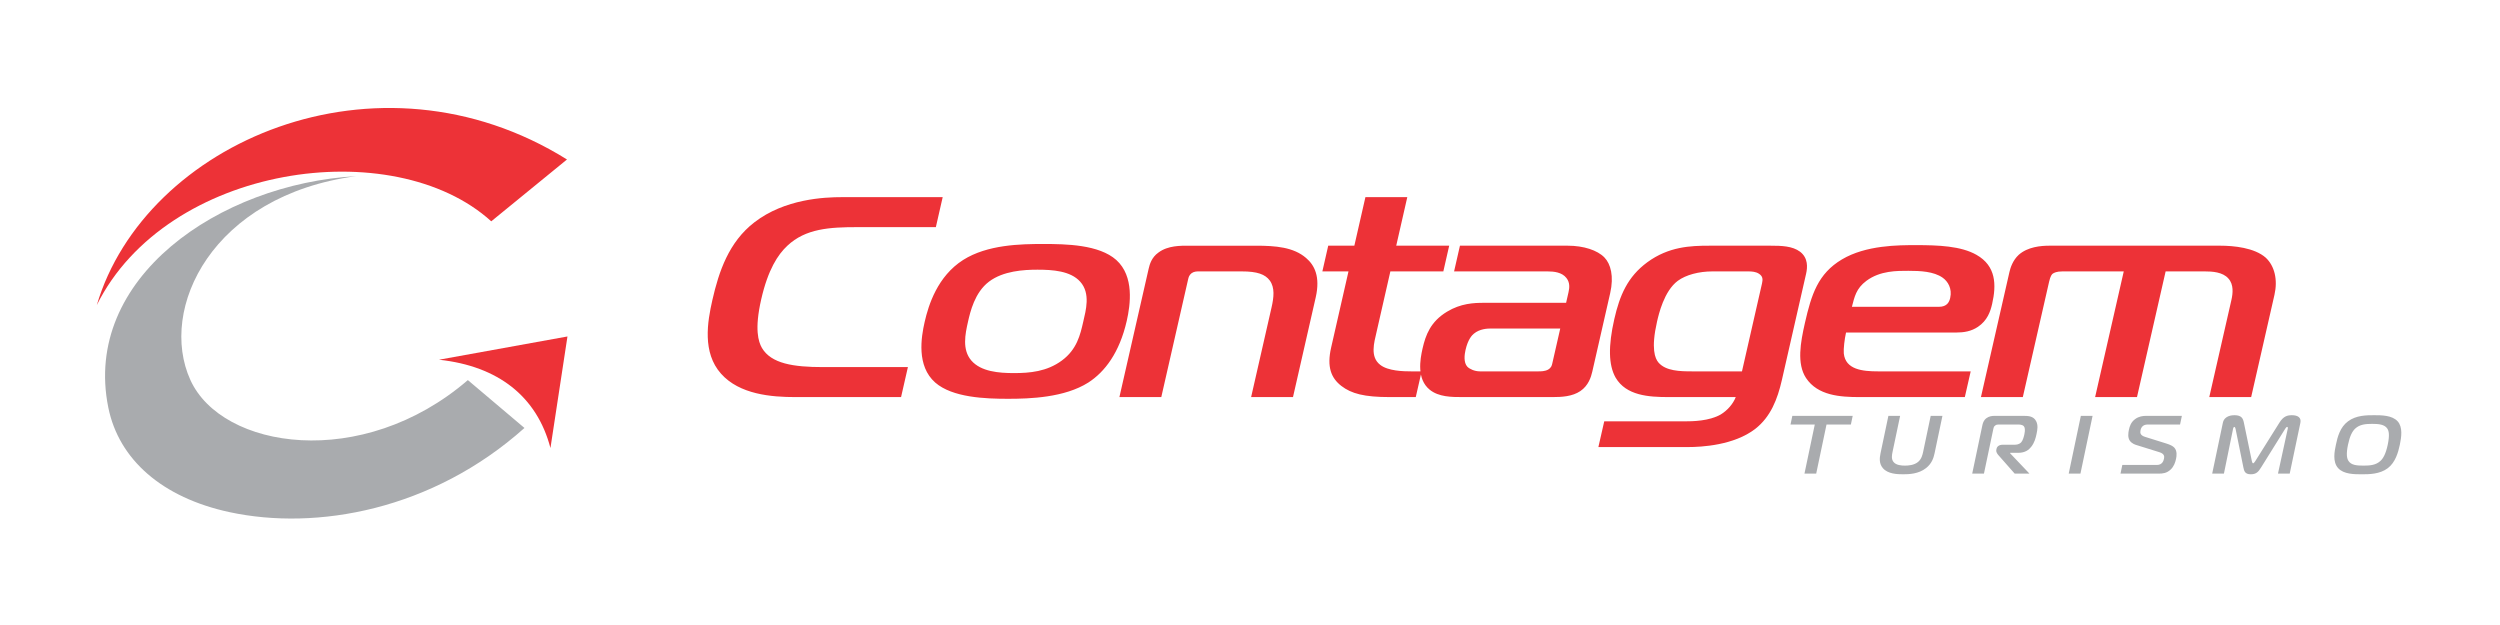 <?xml version="1.0" encoding="UTF-8"?>
<!DOCTYPE svg PUBLIC "-//W3C//DTD SVG 1.1//EN" "http://www.w3.org/Graphics/SVG/1.1/DTD/svg11.dtd">
<!-- Creator: CorelDRAW 2020 (64 Bit) -->
<svg xmlns="http://www.w3.org/2000/svg" xml:space="preserve" width="100mm" height="25mm" version="1.1" style="shape-rendering:geometricPrecision; text-rendering:geometricPrecision; image-rendering:optimizeQuality; fill-rule:evenodd; clip-rule:evenodd"
viewBox="0 0 10000 2500"
 xmlns:xlink="http://www.w3.org/1999/xlink"
 xmlns:xodm="http://www.corel.com/coreldraw/odm/2003">
 <defs>
  <style type="text/css">
   <![CDATA[
    .fil0 {fill:none}
    .fil4 {fill:#A9ABAE}
    .fil3 {fill:#ED3237}
    .fil2 {fill:#A9ABAE;fill-rule:nonzero}
    .fil1 {fill:#ED3237;fill-rule:nonzero}
   ]]>
  </style>
 </defs>
 <g id="Camada_x0020_1">
  <rect class="fil0" x="-2.88" y="3.07" width="10000" height="2500"/>
  <g id="_2098712295600">
   <path class="fil1" d="M3604.27 1588.34l27.35 -119.97 -339.29 0c-118.83,0 -207.33,-13.7 -244.54,-76.55 -14.31,-25.13 -30.32,-74.26 -2.99,-194.22 27.08,-118.84 66.65,-179.39 104.78,-214.8 72.89,-68.56 168.68,-74.27 280.35,-74.27l313.52 0 27.33 -119.97 -402.28 0c-71.58,0 -229.19,6.85 -350.74,100.54 -102.44,78.84 -142.14,196.52 -168.18,310.78 -20.04,87.98 -40.74,210.22 34.48,294.77 74.05,83.41 201.98,93.69 297.9,93.69l422.31 0zm569.09 -612.4c-90.19,0 -223.85,2.29 -320.94,63.98 -102.17,65.12 -138.23,179.38 -153.85,247.94 -14.06,61.68 -32.94,175.94 42.15,242.22 69.24,60.54 201.33,65.11 291.52,65.11 87.34,0 225.81,-4.57 321.21,-65.11 65.46,-42.28 124.42,-118.84 153.58,-246.8 14.58,-63.98 30.59,-178.24 -41.88,-243.36 -68.98,-61.69 -201.6,-63.98 -291.79,-63.98zm-301.31 310.77c8.86,-38.85 26.56,-116.54 83.7,-159.96 57.13,-43.41 139.77,-47.99 194.17,-47.99 60.14,0 132.1,4.58 170.88,47.99 42.3,46.85 22.38,115.4 12.23,159.96 -11.98,52.55 -25.26,110.83 -85.52,155.39 -60.25,44.55 -128.84,50.27 -191.84,50.27 -60.12,0 -131.83,-5.72 -170.35,-50.27 -37.35,-43.43 -24.72,-105.12 -13.27,-155.39zm605.61 301.63l167.5 0 107.26 -470.73c1.83,-8 3.91,-17.14 14.32,-25.13 10.15,-6.86 20.17,-6.86 30.19,-6.86l170.36 0c61.57,0 93.32,11.42 111.92,36.56 20.7,28.56 16.14,67.42 7.03,107.4l-81.75 358.76 167.49 0 90.87 -398.74c19,-83.41 -4.94,-129.11 -38.51,-157.67 -50.24,-43.42 -121.95,-49.13 -200.68,-49.13l-267.72 0c-32.92,0 -84.2,-1.15 -122.2,27.41 -27.33,19.43 -35.02,46.85 -39.18,65.13l-116.9 513zm1185.42 0l23.43 -102.83 -41.51 0c-30.07,0 -92.8,-1.14 -124.3,-26.28 -41.38,-31.99 -24.07,-89.12 -14.7,-130.25l55.46 -243.36 211.87 0 23.44 -102.82 -211.88 0 44.26 -194.24 -167.5 0 -44.26 194.24 -104.5 0 -23.43 102.82 104.5 0 -69.51 305.05c-17.44,76.56 -0.4,121.12 40.99,153.11 40.21,30.85 91.48,44.56 193.13,44.56l104.51 0zm176.7 -605.54l-23.43 102.82 373.63 0c25.77,0 57.92,3.42 75.62,26.27 14.45,18.29 12.62,38.85 8.46,57.13l-9.63 42.28 -329.27 0c-40.09,0 -92.14,2.28 -146.94,35.43 -66.37,39.98 -85.77,93.68 -98.01,147.38 -10.15,44.56 -23.56,122.25 28.37,164.53 36.17,29.7 89.15,29.7 130.66,29.7l362.2 0c35.79,0 77.82,-2.28 109.96,-24 32.16,-21.7 42.83,-55.98 47.77,-77.69l71.61 -314.2c15.36,-67.41 2.21,-116.54 -23.29,-142.81 -27.85,-28.56 -82.39,-46.84 -146.81,-46.84l-430.9 0zm401.21 331.33l-31.76 139.39c-2.08,9.14 -3.9,17.14 -17.18,25.14 -13.02,6.85 -28.77,6.85 -38.79,6.85l-233.35 0c-21.47,0 -40.86,-9.14 -50.23,-18.28 -16.14,-17.14 -11.71,-49.13 -7.54,-67.41 9.89,-43.41 26.42,-59.41 33.44,-65.13 23.04,-19.42 54.8,-20.56 66.25,-20.56l279.16 0zm152.56 474.16l357.9 0c54.4,0 184.81,-6.86 270.05,-73.13 61.04,-47.99 88.38,-117.68 106.08,-195.37l96.86 -425.03c5.73,-25.13 8.6,-62.83 -24.33,-87.97 -30.58,-22.86 -74.71,-23.99 -117.65,-23.99l-244.81 0c-75.87,0 -162.55,3.43 -248.45,66.26 -79.13,58.27 -110.37,132.54 -131.98,227.37 -24.47,107.39 -23.3,183.95 5.32,234.22 42.3,71.98 132.62,77.69 211.36,77.69l269.13 0c-10.54,27.42 -33.7,53.7 -60.26,69.7 -46.07,26.27 -110.75,27.41 -146.54,27.41l-319.24 0 -23.44 102.84zm574.35 -302.78l-198.99 0c-48.68,0 -105.68,-1.14 -135.09,-35.42 -13.54,-15.99 -30.46,-54.84 -5.72,-163.38 6.51,-28.56 27.86,-122.26 83.05,-163.39 32.66,-23.99 84.46,-37.7 138.86,-37.7l143.16 0c14.32,0 29.8,1.14 42.3,9.14 16.27,10.28 16.26,22.85 12.62,38.85l-80.19 351.9zm891.42 102.83l23.43 -102.83 -370.79 0c-61.55,0 -130.15,-6.85 -136.78,-71.99 -1.56,-18.27 3,-57.11 8.98,-83.39l440.94 0c30.06,0 59.74,-4.57 86.81,-22.85 37.22,-25.14 49.58,-60.55 56.61,-91.4 17.45,-76.56 16.02,-151.97 -62.59,-196.52 -62.08,-35.43 -152.91,-38.85 -241.66,-38.85 -71.59,0 -200.43,0 -296.49,57.12 -96.04,57.13 -122.21,140.54 -147.98,253.65 -18.23,79.98 -32.94,163.39 4.15,220.51 46.85,70.84 137.17,76.55 214.47,76.55l420.9 0zm-451.72 -361.04c10.55,-40 16.66,-73.13 58.05,-103.98 55.19,-41.13 123.64,-39.98 168.02,-39.98 47.24,0 101.12,2.28 136.91,27.42 20.95,14.85 38.78,43.41 30.19,81.12 -3.64,16 -12.37,35.42 -45.29,35.42l-347.88 0zm516.19 361.04l167.5 0 105.18 -461.59c5.2,-22.85 11.06,-29.71 14.45,-31.99 5.07,-3.43 14.96,-9.14 39.3,-9.14l244.81 0 -114.56 502.72 167.49 0 114.56 -502.72 156.05 0c30.05,0 72.48,2.29 95.13,28.57 21.73,23.98 17.96,59.41 11.97,85.69l-88.53 388.46 167.51 0 93.2 -409.03c13.8,-60.55 0.53,-115.4 -34.87,-148.53 -45.29,-39.99 -127.93,-47.98 -182.33,-47.98l-682.87 0c-34.36,0 -86.94,4.56 -122.86,36.56 -23.56,21.7 -33.19,51.4 -37.1,68.55l-114.03 500.43z"/>
   <path class="fil2" d="M7264.79 1894.49l41.25 -196.36 97.43 0 7.28 -34.66 -241.45 0 -7.28 34.66 97.08 0 -41.26 196.36 46.95 0zm355.02 -32.01c-14.58,0 -35.57,-1.64 -45.96,-14.84 -9.23,-11.89 -6.33,-27.4 -3.63,-40.28l30.23 -143.89 -46.94 0 -31.48 149.84c-4.09,19.47 -5.82,41.25 9.29,59.07 19.9,23.77 58.45,24.75 81.21,24.75 22.75,0 61.73,-0.98 91.61,-24.75 22.59,-17.82 30.01,-39.6 34.1,-59.07l31.48 -149.84 -46.94 0 -30.23 143.89c-2.43,11.56 -6.39,28.72 -20.19,40.28 -15.58,13.2 -39.04,14.84 -52.55,14.84zm269.03 32.01l46.94 0 37.77 -179.87c0.98,-4.62 1.88,-8.91 7.69,-12.87 4.61,-3.3 8.23,-3.62 13.21,-3.62l76.1 0c7.47,0 18.85,0 24.86,6.93 4.01,4.62 5.97,13.85 2.16,32.01 -1.66,7.92 -5.84,24.42 -12.34,31.69 -8.35,9.23 -19.57,10.22 -27.75,10.22l-46.94 0c-13.51,0 -22.37,6.6 -24.31,15.84l-1.11 5.29c-1.39,6.6 3.64,14.85 7.64,19.47l66.05 74.91 59.03 0 -77.47 -81.51 0.35 -1.66 32.01 0c28.45,0 43.17,-12.53 51.93,-23.76 13.56,-17.16 18.08,-35.31 21.62,-52.14 3.54,-16.83 6.64,-34.99 -1.77,-50.82 -10.35,-20.15 -31.47,-21.13 -48.9,-21.13l-118.06 0c-9.25,0 -21.26,1.32 -31.82,9.24 -11.82,8.92 -14.6,20.46 -16.61,30.03l-40.28 191.75zm432.92 0l48.53 -231.02 -46.94 0 -48.53 231.02 46.94 0zm160.18 0l152.91 0c16.35,0 32.35,-1.65 47.92,-16.5 12.87,-12.21 18.41,-28.38 21.46,-42.9 2.28,-10.89 5.15,-31.36 -7,-44.55 -6.09,-6.61 -16.43,-11.56 -32.1,-16.51l-85.42 -26.73c-18.66,-5.94 -19.79,-15.85 -17.64,-26.07 0.91,-4.29 2.99,-12.55 10.15,-17.83 6.73,-4.95 14.26,-5.27 20.67,-5.27l127.3 0 7.28 -34.66 -143.3 0c-12.09,0 -28.44,1.65 -43.6,12.87 -16.8,12.21 -22.11,29.04 -25.02,42.91 -2.7,12.87 -5.09,31.02 3.65,43.56 7.6,11.22 22.21,16.17 25.91,17.16l92.12 28.71c20.37,6.28 20.64,16.84 18.7,26.08 -1.67,7.92 -6.33,25.09 -28.74,25.09l-137.97 0 -7.28 34.64zm658.69 -179.21c1.62,-2.63 5.15,-7.58 7.64,-7.58 1.42,0 4.12,0.65 2.81,6.92l-39.21 179.87 46.94 0 42.71 -203.29c4.43,-21.13 -10.7,-30.37 -33.81,-30.37 -17.78,0 -33.83,3.62 -49.97,29.7l-96.75 154.13c-3.17,4.95 -6.42,8.58 -8.56,8.58 -2.13,0 -3.85,-3.63 -4.95,-8.58l-31.98 -154.13c-3.37,-16.17 -8.7,-29.7 -37.5,-29.7 -7.12,0 -40.26,0.33 -46.57,30.37l-42.71 203.29 46.94 0 36.72 -179.87c0.21,-0.99 1.46,-6.92 5.37,-6.92 2.13,0 3.94,4.95 4.45,7.58l31.27 154.14c3,14.51 5.92,27.71 29.75,27.71 22.05,0 30.59,-10.22 41.38,-27.71l96.03 -154.14zm355.82 -54.45c-30.23,0 -71.48,0 -104.34,24.42 -32.02,23.77 -41.91,62.37 -48.5,93.73 -5.47,26.07 -14.28,67.99 9.12,93.73 22.25,24.42 64.56,24.42 94.09,24.42 28.79,0 72.18,0 104.34,-24.42 30.45,-23.1 41.75,-63.36 48.13,-93.73 6.38,-30.37 12.35,-70.63 -8.75,-93.73 -22.26,-24.42 -64.57,-24.42 -94.09,-24.42zm-104.47 118.15c7.42,-35.31 16.92,-53.47 28.88,-64.68 18.11,-16.84 42,-18.81 67.96,-18.81 25.25,0 49.37,1.97 60.41,18.81 5.95,8.9 10.09,24.75 1.7,64.68 -7.83,37.3 -18.62,54.79 -28.81,64.36 -18.61,17.5 -42.78,19.14 -68.38,19.14 -25.97,0 -49.09,-1.64 -59.99,-19.14 -6.17,-9.57 -9.67,-26.74 -1.77,-64.36z"/>
   <g>
    <g>
     <path class="fil3" d="M1965.03 885.26l302.92 -247.36c-760.4,-473.9 -1688.08,-67.22 -1880.81,582.47 280.14,-562.53 1185.81,-690.89 1577.89,-335.11z"/>
     <path class="fil4" d="M2097.86 1711.86c-368.59,329.28 -832.64,411.61 -1179.86,336.69 -268.69,-57.98 -442.38,-209.44 -484.75,-418.21 -104.97,-517.03 443.97,-894.7 991.39,-925.76 -576.98,76.97 -792.31,531.08 -663.12,815.34 125.92,277.03 686.61,365.02 1109.92,0.47l226.42 191.47z"/>
    </g>
    <path class="fil3" d="M1755.84 1438.87c237.47,25.49 392.16,147.73 445.96,353.26l68.03 -446.27 -513.99 93.01z"/>
   </g>
  </g>
 </g>
</svg>
